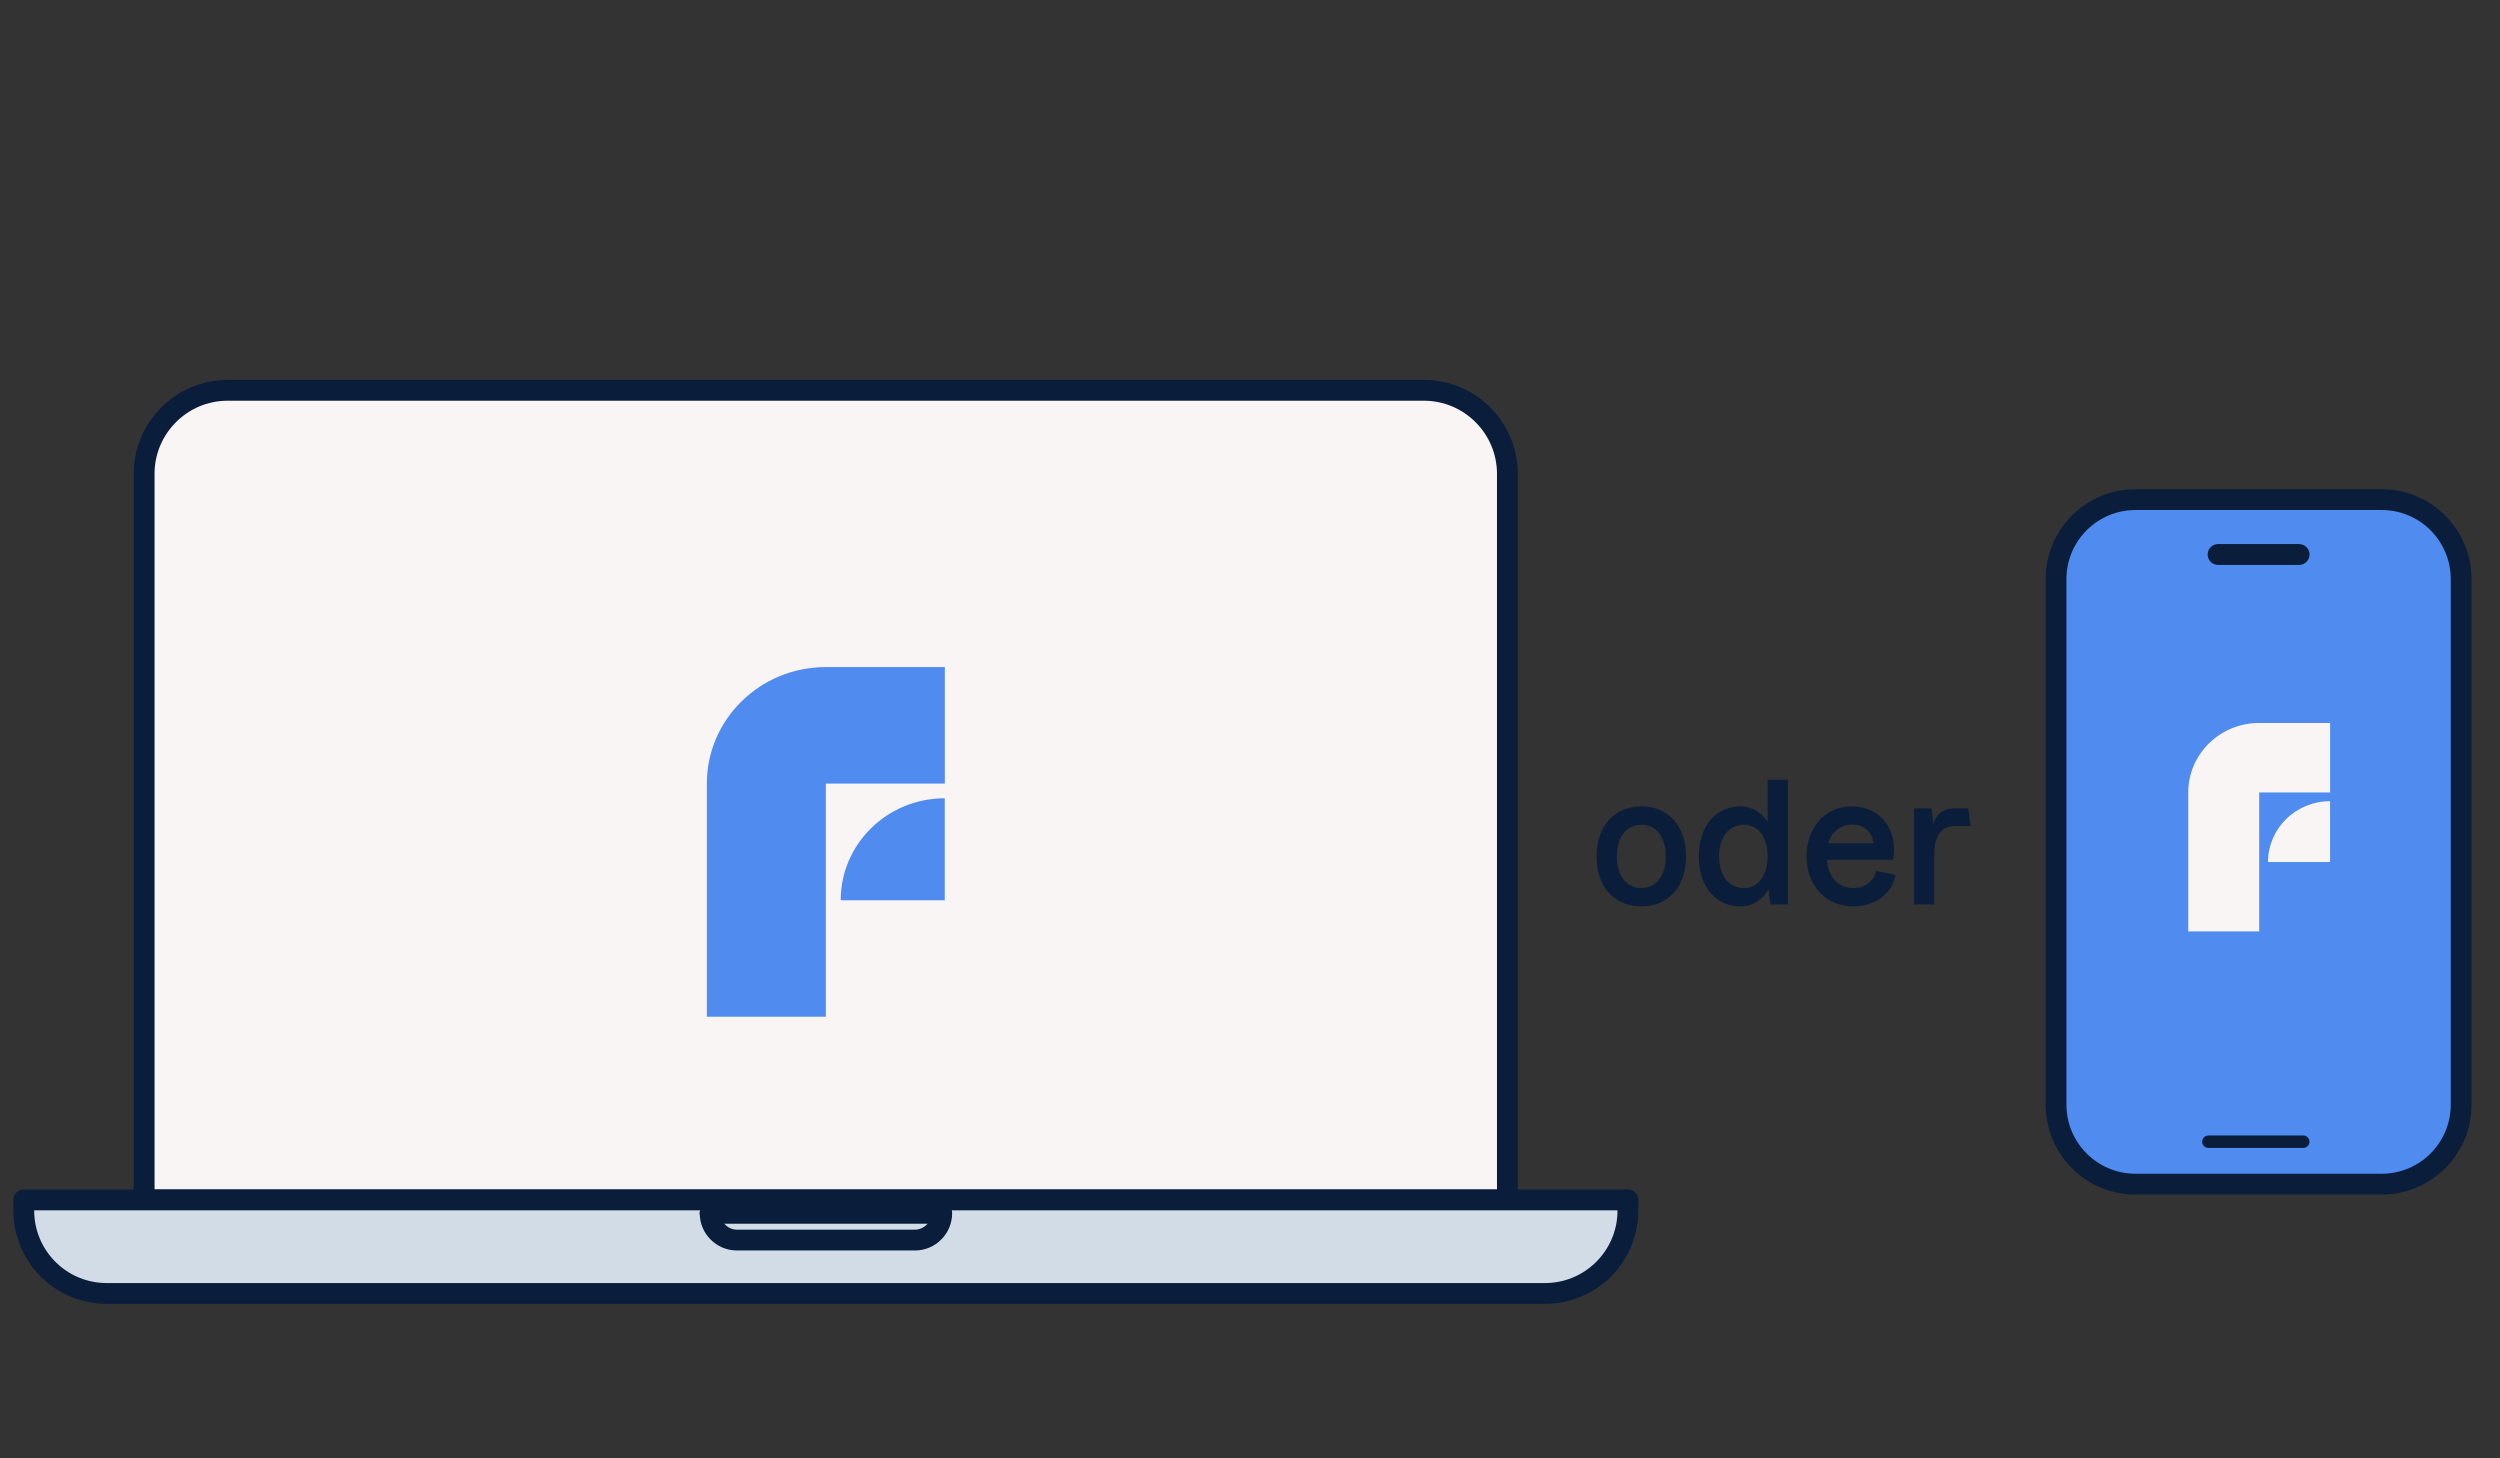 <svg width="240" height="140" viewBox="0 0 240 140" fill="none" xmlns="http://www.w3.org/2000/svg">
<rect x="0" y="0" width="240" height="140" fill="#333333" stroke="none"/>
<path d="M21.859 37.469H136.687C141.113 37.469 144.71 41.065 144.71 45.492V115.192H13.836V45.492C13.836 41.065 17.432 37.469 21.859 37.469Z" fill="#FAF5F5" stroke="#0A1E3C" stroke-width="2" stroke-linecap="round" stroke-linejoin="round"/>
<path d="M79.281 75.227H90.704V64.038H79.281C72.974 64.038 67.857 69.046 67.857 75.227V97.604H79.281V75.227Z" fill="#508CF0"/>
<path d="M80.707 86.425H90.696V76.634C85.173 76.634 80.707 81.02 80.707 86.425Z" fill="#508CF0"/>
<path d="M2.298 115.189H156.28V116.215C156.28 120.609 152.716 124.173 148.322 124.173H10.24C5.846 124.173 2.282 120.609 2.282 116.215V115.189H2.298Z" fill="#D2DCE6" stroke="#0A1E3C" stroke-width="2" stroke-linecap="round" stroke-linejoin="round"/>
<path d="M68.174 116.476C68.174 117.891 69.33 119.047 70.746 119.047H87.833C89.249 119.047 90.404 117.891 90.404 116.476" stroke="#0A1E3C" stroke-width="2" stroke-linecap="round" stroke-linejoin="round"/>
<path d="M90.388 116.476H68.174" stroke="#0A1E3C" stroke-width="2" stroke-linecap="round" stroke-linejoin="round"/>
<path d="M157.574 87.013C154.966 87.013 153.27 85.141 153.27 82.213C153.27 79.301 154.982 77.413 157.574 77.413C160.166 77.413 161.862 79.285 161.862 82.213C161.862 85.141 160.166 87.013 157.574 87.013ZM155.222 82.213C155.222 84.117 156.182 85.253 157.574 85.253C158.966 85.253 159.91 84.101 159.91 82.213C159.91 80.325 158.966 79.173 157.574 79.173C156.182 79.173 155.222 80.325 155.222 82.213ZM167.05 87.013C164.746 87.013 163.082 85.125 163.082 82.213C163.082 79.301 164.73 77.413 167.05 77.413C168.154 77.413 169.114 77.973 169.69 78.901V74.853H171.642V86.821H169.946L169.786 85.349C169.226 86.389 168.218 87.013 167.05 87.013ZM165.034 82.213C165.034 84.085 165.994 85.253 167.402 85.253C168.778 85.253 169.69 84.069 169.69 82.213C169.69 80.357 168.778 79.173 167.402 79.173C165.994 79.173 165.034 80.341 165.034 82.213ZM177.922 87.013C175.218 87.013 173.426 84.917 173.426 82.213C173.426 79.509 175.154 77.413 177.746 77.413C180.53 77.413 182.242 79.637 181.746 82.549H175.394C175.49 84.101 176.402 85.253 177.922 85.253C179.042 85.253 179.874 84.645 180.114 83.621L181.97 83.973C181.618 85.893 179.938 87.013 177.922 87.013ZM175.522 80.949H179.842C179.762 79.893 178.946 79.157 177.842 79.157C176.754 79.157 175.842 79.797 175.522 80.949ZM183.752 86.821V77.605H185.432L185.592 79.093C185.864 78.181 186.552 77.605 187.496 77.605H188.952L189.176 79.301H187.624C186.328 79.301 185.688 80.357 185.688 81.989V86.821H183.752Z" fill="#0A1E3C"/>
<path d="M228.641 47.963H205.009C200.795 47.963 197.379 51.379 197.379 55.593V106.048C197.379 110.262 200.795 113.678 205.009 113.678H228.641C232.855 113.678 236.271 110.262 236.271 106.048V55.593C236.271 51.379 232.855 47.963 228.641 47.963Z" fill="#508CF0" stroke="#0A1E3C" stroke-width="2" stroke-linecap="round" stroke-linejoin="round"/>
<path d="M216.882 76.075H223.692V69.405H216.882C213.122 69.405 210.073 72.391 210.073 76.075V89.415H216.882V76.075Z" fill="#FAF5F5"/>
<path d="M217.732 82.751H223.687V76.915C220.395 76.915 217.732 79.529 217.732 82.751Z" fill="#FAF5F5"/>
<path d="M212.936 53.232H220.715" stroke="#0A1E3C" stroke-width="2" stroke-linecap="round" stroke-linejoin="round"/>
<path d="M212.008 109.604H221.109" stroke="#0A1E3C" stroke-width="1.2" stroke-linecap="round" stroke-linejoin="round"/>
</svg>

